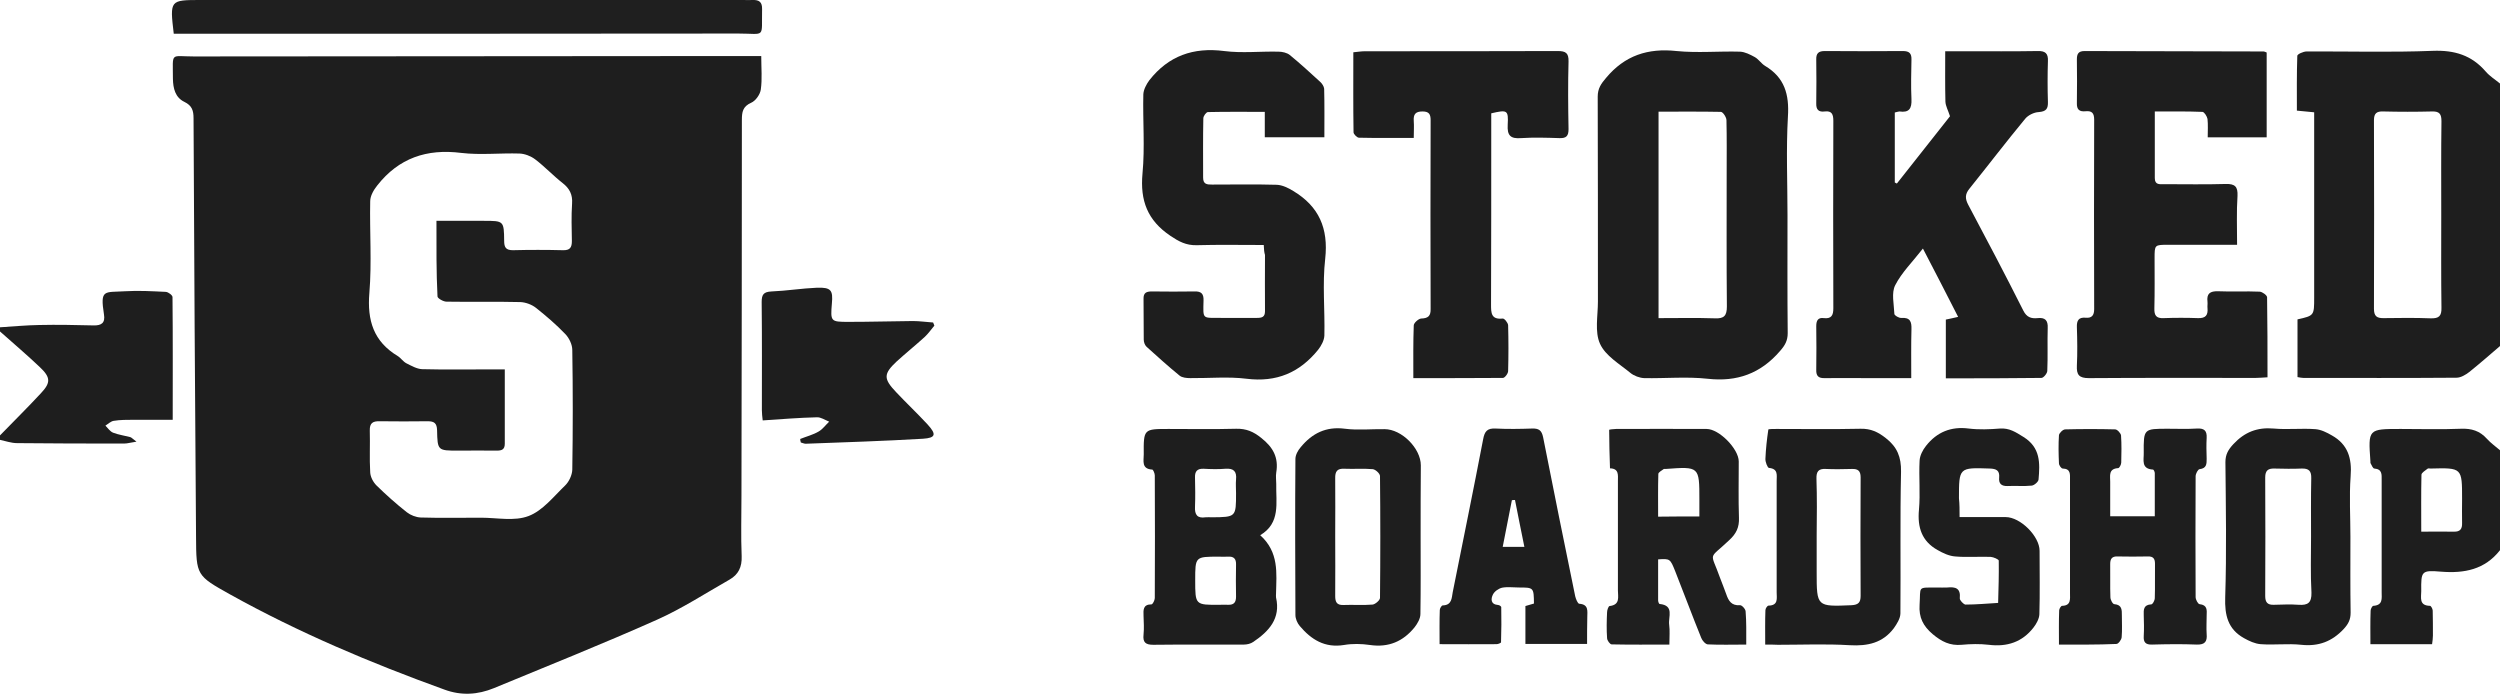 <?xml version="1.0" encoding="utf-8"?>
<!-- Generator: Adobe Illustrator 26.0.2, SVG Export Plug-In . SVG Version: 6.00 Build 0)  -->
<svg version="1.1" id="Laag_1" xmlns="http://www.w3.org/2000/svg" xmlns:xlink="http://www.w3.org/1999/xlink" x="0px" y="0px"
	 viewBox="0 0 1200 332.9" style="enable-background:new 0 0 1200 332.9;" xml:space="preserve">
<style type="text/css">
	.st0{fill:#1E1E1E;}
	.st1{fill:#1F1F1F;}
</style>
<g id="Hmm9WJ_00000127739963747346202960000005276165679130560384_">
	<g>
		<path class="st0" d="M1200,166.1c-4.9,4.2-9.8,8.5-14.8,12.5c-1.7,1.3-4,2.7-6.1,2.7c-24.5,0.2-49,0.1-73.5,0.1
			c-0.8,0-1.6-0.2-2.8-0.4c0-9.3,0-18.5,0-27.7c8-1.8,8-1.8,8-10.5c0-27.5,0-55,0-82.5c0-2,0-4,0-6.4c-2.7-0.3-5.1-0.5-8.3-0.8
			c0-8.8-0.1-17.6,0.2-26.3c0-0.8,2.9-2.1,4.5-2.1c20.2-0.1,40.3,0.5,60.5-0.3c10.5-0.4,18.7,2.1,25.5,10c1.9,2.2,4.5,3.8,6.8,5.7
			C1200,82.1,1200,124.1,1200,166.1z M1171.8,103.2c0-15-0.1-30,0.1-45c0-3.4-0.9-4.8-4.5-4.7c-7.8,0.2-15.7,0.2-23.5,0
			c-3.1-0.1-4.4,0.9-4.4,4.2c0.1,30.2,0.1,60.3,0,90.5c0,3.6,1.4,4.6,4.8,4.5c7.5-0.1,15-0.2,22.5,0.1c3.9,0.1,5.2-1.1,5.1-5.1
			C1171.7,132.8,1171.8,118,1171.8,103.2z"/>
		<path class="st0" d="M0,157.1c6.3-0.4,12.6-1,18.9-1.1c8.7-0.2,17.3,0,26,0.2c3.8,0.1,5.7-1.2,5-5.3c-1.9-12.2,0.1-10.5,10.2-11.1
			c6.5-0.4,13,0,19.5,0.3c1.2,0.1,3.2,1.6,3.2,2.5c0.2,19.5,0.1,38.9,0.1,58.9c-6.6,0-12.7,0-18.8,0c-3.2,0-6.4,0-9.5,0.5
			c-1.4,0.2-2.7,1.5-4,2.3c1.2,1.2,2.2,2.8,3.7,3.4c2.6,1,5.5,1.4,8.2,2.1c0.7,0.2,1.2,0.9,3,2.2c-2.8,0.4-4.3,0.9-5.8,0.9
			c-17.2,0-34.3,0-51.5-0.2c-2.8,0-5.5-1-8.3-1.6c0-0.7,0-1.3,0-2c6.6-6.8,13.3-13.4,19.7-20.3c4.8-5.1,4.8-7.6-0.5-12.6
			C13,170.4,6.4,164.8,0,159.1C0,158.5,0,157.8,0,157.1z"/>
		<path class="st0" d="M1200,264.1c-7.3,9.3-17.1,11.2-28.3,10.3c-9.5-0.8-9.6-0.2-9.5,9.3c0,3.1-1.2,7,4.2,7.1
			c0.5,0,1.3,1.5,1.3,2.3c0.1,4,0.1,8,0.1,12c0,1.3-0.2,2.6-0.4,4.1c-9.8,0-19.4,0-29.6,0c0-5.5-0.1-10.8,0.1-16.1
			c0-0.8,0.8-2.3,1.3-2.3c4.7-0.3,4-3.6,4-6.5c0-18,0-36,0-54c0-2.5,0.3-5.1-3.5-5.4c-0.7,0-1.3-1.6-1.8-2.5c-0.2-0.2,0-0.7-0.1-1
			c-1.1-15.5-1.1-15.5,14.5-15.5c9.7,0,19.3,0.3,29-0.1c5-0.2,9,1,12.4,4.8c1.9,2.1,4.2,3.7,6.4,5.6
			C1200,232.1,1200,248.1,1200,264.1z M1162.2,255.2c5.7,0,10.7-0.1,15.6,0c3.1,0.1,4.1-1.3,4-4.2c-0.1-3.8,0-7.7,0-11.5
			c0-15,0-15-15.1-14.6c-0.5,0-1.2-0.2-1.5,0.1c-1.1,0.9-2.9,1.9-2.9,2.9C1162.1,236.8,1162.2,245.6,1162.2,255.2z"/>
		<path class="st0" d="M365.4,26.9c0,5.8,0.5,11-0.2,16c-0.3,2.4-2.5,5.5-4.6,6.4c-4.1,1.8-4.5,4.5-4.5,8.3
			c0,60.1-0.1,120.3-0.2,180.4c0,9.7-0.3,19.3,0.1,29c0.2,5.2-1.6,8.8-5.8,11.2c-11.6,6.6-22.8,13.9-34.9,19.3
			c-25.8,11.5-52.1,22-78.2,32.8c-7.8,3.2-15.7,3.7-23.8,0.7c-35.4-12.8-70-27.4-102.9-45.7c-16.1-9-16.2-9.1-16.3-27.6
			c-0.5-67-0.9-133.9-1.2-200.9c0-3.7-0.7-6.1-4.4-7.9c-4.4-2.1-5.4-6.5-5.5-11c0-13.2-1.5-10.8,10.1-10.8
			c88.3-0.1,176.6-0.1,264.9-0.2C360.2,26.9,362.5,26.9,365.4,26.9z M209.5,106c8.1,0,15.4,0,22.8,0c9.5,0,9.6,0,9.7,9.6
			c0,3.1,0.8,4.5,4.2,4.5c8-0.2,16-0.2,24,0c3.4,0.1,4.3-1.3,4.3-4.4c-0.1-6-0.3-12,0.1-18c0.3-4.3-1.2-7.2-4.5-9.8
			c-4.6-3.6-8.6-7.9-13.2-11.4c-2.1-1.6-5-2.7-7.5-2.8c-9.3-0.3-18.8,0.8-28-0.3c-16.6-2.1-30,2.5-40.3,15.6c-1.7,2.1-3.4,5-3.4,7.6
			c-0.3,14.7,0.8,29.4-0.4,44c-1.1,13.2,2,23.3,13.6,30.3c1.5,0.9,2.6,2.7,4.2,3.5c2.4,1.2,5,2.7,7.5,2.8c11.3,0.3,22.7,0.1,34,0.1
			c1.8,0,3.5,0,5.7,0c0,12.4,0,24,0,35.7c0,2.8-1.5,3.3-3.8,3.3c-6.2-0.1-12.3,0-18.5,0c-9.9,0-10,0-10.2-9.8
			c-0.1-3.4-1.4-4.3-4.5-4.3c-7.7,0.1-15.3,0.1-23,0c-3.4-0.1-4.9,0.9-4.8,4.5c0.2,6.7-0.2,13.3,0.2,20c0.1,2.2,1.4,4.7,3,6.3
			c4.6,4.5,9.5,8.9,14.6,12.9c1.8,1.4,4.4,2.4,6.6,2.5c9.7,0.3,19.3,0.1,29,0.1c7.7,0,16,1.8,22.8-0.8c6.7-2.5,12-9.3,17.5-14.6
			c1.9-1.8,3.4-5,3.5-7.6c0.3-19.2,0.3-38.3,0-57.5c0-2.6-1.5-5.7-3.3-7.6c-4.4-4.6-9.2-8.7-14.1-12.6c-2-1.6-5-2.7-7.5-2.8
			c-11.8-0.3-23.7,0-35.5-0.2c-1.5,0-4.3-1.6-4.3-2.5C209.4,130.5,209.5,118.7,209.5,106z"/>
		<path class="st0" d="M909.5,54c0,11.5,0,22.5,0,33.6c0.3,0.2,0.6,0.3,1,0.5c8.7-11,17.4-22,25.5-32.3c-0.9-2.8-2.1-4.9-2.2-7
			c-0.2-7.8-0.1-15.6-0.1-24.2c3.5,0,6.5,0,9.4,0c11.7,0,23.3,0.1,35-0.1c3.6-0.1,5.1,1.1,4.9,4.9c-0.2,6.5-0.2,13,0,19.5
			c0.1,3.3-0.8,4.6-4.4,4.9c-2.3,0.1-5.1,1.5-6.5,3.2C963,68,954.3,79.4,945.3,90.6c-2.1,2.6-2.1,4.7-0.6,7.6
			c9,16.9,17.9,33.8,26.5,50.9c1.6,3.2,3.8,3.9,6.8,3.6c3.6-0.4,5.1,1,4.9,4.8c-0.2,6.8,0.1,13.7-0.2,20.5c0,1.2-1.8,3.4-2.8,3.4
			c-15.1,0.2-30.3,0.2-45.9,0.2c0-9.6,0-18.8,0-28.2c1.6-0.3,3.2-0.7,5.9-1.3c-5.5-10.8-10.9-21.3-16.9-32.8
			c-4.9,6.3-10.2,11.5-13.3,17.6c-1.9,3.7-0.6,9.1-0.4,13.8c0,0.7,2.2,2,3.3,1.9c4.3-0.3,5,1.8,4.9,5.4c-0.2,7.6-0.1,15.2-0.1,23.5
			c-7.5,0-14.2,0-21,0c-6.8,0-13.7-0.1-20.5,0c-3,0.1-4.2-1-4.1-4c0.1-7,0.1-14,0-21c0-2.7,0.9-4.2,3.7-3.8c3.6,0.4,4.5-1.4,4.5-4.7
			c-0.1-30-0.1-60,0-90c0-3.1-0.7-4.9-4.1-4.5c-3,0.4-4.2-0.9-4.1-3.9c0.1-7,0.1-14,0-21c-0.1-3,1.1-4.1,4.1-4.1
			c12.5,0.1,25,0.1,37.5,0c3,0,4.2,1.1,4.1,4.1c-0.1,6.3-0.3,12.7,0,19c0.2,4.5-1.1,6.6-5.8,5.9C911.2,53.5,910.5,53.8,909.5,54z"/>
		<path class="st0" d="M858,103.4c0,18.8-0.1,37.6,0.1,56.5c0,3.6-1.3,5.9-3.7,8.6c-9.3,10.8-20.6,14.9-34.8,13.3
			c-10-1.1-20.3-0.1-30.4-0.3c-2.2-0.1-4.9-1.1-6.6-2.5c-5.2-4.3-12-8.2-14.6-14c-2.6-5.7-1-13.4-1-20.2c0-32.8,0-65.6-0.1-98.4
			c0-3.9,1.6-6.2,4-9c9-10.8,20.1-14.4,33.9-12.9c10,1,20.3,0,30.4,0.3c2.4,0.1,4.9,1.4,7.1,2.6c1.8,1,3.1,3.1,4.9,4.2
			c9.4,5.6,11.7,13.7,11,24.4C857.3,71.7,858,87.5,858,103.4z M796.1,53.6c0,33.3,0,65.8,0,99.1c9.2,0,18.2-0.2,27.1,0.1
			c4.4,0.2,5.7-1.3,5.7-5.7c-0.2-21.3-0.1-42.6-0.1-63.9c0-8.5,0.1-17-0.1-25.5c0-1.4-1.7-4-2.7-4C816.2,53.5,806.4,53.6,796.1,53.6
			z"/>
		<path class="st0" d="M1073.8,117.5c-11.5,0-22.3,0-33.1,0c-6.5,0-6.5,0-6.5,6.5c0,8,0.1,16-0.1,24c-0.1,3.3,0.8,4.9,4.5,4.7
			c5.5-0.2,11-0.2,16.5,0c3.6,0.1,4.8-1.4,4.5-4.8c-0.1-1,0.1-2,0-3c-0.5-4,1.2-5.2,5.1-5.1c6.7,0.3,13.3-0.1,20,0.2
			c1.2,0.1,3.5,1.7,3.5,2.7c0.2,12.6,0.2,25.3,0.2,38.4c-2.2,0.1-3.9,0.3-5.7,0.3c-26.7,0-53.3-0.1-80,0.1c-4.8,0-6-1.6-5.8-6
			c0.3-6.1,0.2-12.3,0-18.5c-0.1-3.1,0.8-4.8,4.2-4.5c3,0.3,4.1-1.2,4.1-4.1c-0.1-30.3-0.1-60.7,0-91c0-3.1-1.1-4.3-4.1-4
			c-3,0.3-4.3-0.8-4.2-3.9c0.1-7,0.1-14,0-21c0-2.6,0.7-4,3.7-4c28.7,0.1,57.3,0.1,86,0.2c0.3,0,0.6,0.2,1.4,0.5
			c0,13.4,0,26.9,0,40.7c-9.3,0-18.4,0-28.3,0c0-3,0.2-6-0.1-8.8c-0.2-1.2-1.5-3.3-2.4-3.4c-7.4-0.3-14.9-0.2-22.9-0.2
			c0,11.1,0,21.6,0,32c0,3.4,2.5,2.9,4.6,2.9c9.8,0,19.7,0.2,29.5-0.1c4.4-0.1,5.8,1.3,5.6,5.7
			C1073.5,101.6,1073.8,109.1,1073.8,117.5z"/>
		<path class="st0" d="M606.6,117.6c-11.1,0-21.7-0.2-32.3,0.1c-5,0.1-8.5-1.8-12.5-4.5c-11-7.4-14.6-16.9-13.4-29.9
			c1.2-12.6,0.1-25.3,0.4-38c0.1-2.3,1.5-4.9,2.9-6.8c9.2-11.7,21.1-15.9,35.9-14c8.5,1.1,17.3,0.1,26,0.3c1.9,0,4.1,0.5,5.5,1.6
			c5,4.1,9.8,8.5,14.6,12.9c0.9,0.8,1.8,2.2,1.9,3.3c0.2,7.6,0.1,15.3,0.1,23.3c-9.7,0-18.8,0-28.6,0c0-3.9,0-7.7,0-12.2
			c-9.4,0-18.4-0.1-27.3,0.1c-0.8,0-2.2,1.9-2.2,3c-0.2,9.5-0.1,19-0.1,28.5c0,3.2,1.9,3.3,4.3,3.3c10.3,0,20.7-0.2,31,0.1
			c2.7,0.1,5.6,1.5,8,3c12.3,7.4,16.9,17.9,15.3,32.5c-1.4,12.2-0.1,24.6-0.4,36.9c-0.1,2.3-1.5,4.9-3,6.8
			c-8.9,11-20,15.7-34.4,13.9c-8.8-1.1-18-0.2-27-0.3c-1.7,0-3.9-0.2-5.1-1.2c-5.4-4.4-10.6-9.1-15.8-13.8c-0.9-0.8-1.4-2.3-1.4-3.5
			c-0.1-6.5,0-13-0.1-19.5c-0.1-3,1.4-3.6,4-3.6c6.8,0.1,13.7,0.1,20.5,0c3.2-0.1,4.4,1.1,4.3,4.3c-0.2,9.4-0.8,8.3,8.7,8.4
			c5.7,0,11.3,0,17,0c2.3,0,3.8-0.4,3.8-3.2c-0.1-9,0-18,0-27C606.8,121.1,606.7,119.8,606.6,117.6z"/>
		<path class="st0" d="M678.4,181.5c0-9.1-0.1-17.2,0.2-25.3c0-1.2,2.3-3.2,3.5-3.3c3.4-0.1,4.7-1.2,4.6-4.7
			c-0.1-30.2-0.1-60.3,0-90.5c0-2.8-0.7-4.2-3.9-4.2c-3.4,0-4.4,1.4-4.2,4.5c0.2,2.6,0,5.2,0,8.2c-9.3,0-17.8,0.1-26.3-0.1
			c-0.9,0-2.6-1.7-2.6-2.6c-0.2-12.6-0.1-25.3-0.1-38.4c2.1-0.2,3.9-0.5,5.6-0.5c30.8,0,61.6,0,92.5-0.1c3.8,0,5.3,0.9,5.2,5
			c-0.3,10.8-0.2,21.7,0,32.5c0,3.3-1.1,4.4-4.3,4.3c-6.2-0.2-12.4-0.4-18.5,0c-5.1,0.4-6.7-1.3-6.4-6.4c0.4-7.1-0.2-7.3-7.9-5.5
			c0,1.8,0,3.8,0,5.7c0,28.7,0,57.3-0.1,86c0,4.1,0,7.4,5.6,6.8c0.8-0.1,2.5,2,2.6,3.2c0.2,7.3,0.2,14.7,0,22c0,1.2-1.6,3.3-2.5,3.3
			C707.4,181.5,693.3,181.5,678.4,181.5z"/>
		<path class="st0" d="M988.3,309.4c0-5.9-0.1-11.1,0.1-16.4c0-0.8,0.9-2.2,1.4-2.2c4.4-0.1,3.8-3.3,3.8-6.1c0-18.2,0-36.3,0-54.5
			c0-2.5,0.4-5.2-3.5-5.3c-0.7,0-1.8-1.6-1.8-2.5c-0.2-4.5-0.3-9,0-13.5c0.1-1,1.9-2.8,3-2.8c8-0.2,16-0.2,24,0c1,0,2.7,1.9,2.8,2.9
			c0.3,4.3,0.2,8.7,0.1,13c0,1-0.9,2.7-1.5,2.7c-4.7,0.3-3.8,3.7-3.8,6.5c0,5.4,0,10.9,0,16.6c7.3,0,13.9,0,21.4,0
			c0-6.9,0-13.8,0-20.7c0-0.6-0.5-1.6-0.8-1.7c-5.9-0.3-4.4-4.7-4.5-8c-0.1-11.6,0-11.6,11.5-11.6c4.7,0,9.3,0.2,14-0.1
			c3.4-0.2,4.9,0.9,4.7,4.5c-0.2,3.3-0.1,6.7,0,10c0,2.5,0,4.6-3.4,5c-0.8,0.1-1.9,2.2-1.9,3.4c-0.1,19.3-0.1,38.7,0,58
			c0,1.2,1.1,3.3,1.9,3.4c3.8,0.4,3.5,2.9,3.4,5.4c0,3-0.2,6,0,9c0.3,3.5-0.8,5.1-4.7,5c-7.2-0.3-14.3-0.2-21.5,0
			c-3.1,0.1-4.2-1.1-4-4.1c0.2-3.3,0.1-6.7,0-10c-0.1-2.7-0.1-5,3.6-5.2c0.7,0,1.7-1.9,1.7-3c0.2-5.5,0-11,0.1-16.5
			c0-2.5-0.9-3.6-3.5-3.5c-4.8,0.1-9.7,0.1-14.5,0c-2.6-0.1-3.5,1.1-3.5,3.6c0.1,5.3-0.1,10.7,0.1,16c0,1.2,1.1,3.3,1.9,3.3
			c3.7,0.3,3.6,2.8,3.6,5.4c0,3.5,0.2,7-0.1,10.5c-0.1,1.2-1.6,3.2-2.5,3.2C1006.8,309.5,997.8,309.4,988.3,309.4z"/>
		<path class="st0" d="M604.9,256.9c9.1,8.2,7.8,18.2,7.6,27.9c0,0.7-0.1,1.4,0,2c2.3,10.1-3.4,16.2-10.9,21.3
			c-1.3,0.9-3,1.3-4.6,1.3c-14.5,0.1-29-0.1-43.4,0.1c-3.8,0-5.1-1.2-4.7-4.9c0.3-3,0.1-6,0-9c-0.1-2.8-0.3-5.5,3.8-5.5
			c0.6,0,1.6-2,1.6-3c0.1-19.6,0.1-39.3,0-58.9c0-1-0.8-2.8-1.2-2.8c-5.3-0.3-4.1-4.2-4.1-7.3c-0.1-12.2,0-12.2,11.9-12.2
			c10.8,0,21.6,0.2,32.5-0.1c4.8-0.1,8.3,1.4,12,4.4c5.7,4.5,8.4,9.4,7.2,16.6c-0.3,1.8,0,3.7,0,5.5
			C612.4,241.3,614.8,251,604.9,256.9z M593.3,236.7c0-2.2-0.2-4.4,0-6.5c0.4-3.9-1.1-5.5-5.1-5.2c-3.5,0.3-7,0.2-10.5,0
			c-3-0.1-4.2,1.2-4.1,4.2c0.1,4.7,0.2,9.3,0,14c-0.2,3.9,1.1,5.7,5.1,5.1c1-0.1,2,0,3,0C593.3,248.2,593.3,248.2,593.3,236.7z
			 M573.7,278.5c0,11.9,0,11.9,11.8,11.8c1.3,0,2.7-0.1,4,0c2.8,0.1,3.8-1.2,3.8-3.9c-0.1-5.1-0.1-10.3,0-15.4
			c0.1-2.8-1.1-4-3.9-3.8c-1.5,0.1-3,0-4.5,0C573.7,267.2,573.7,267.2,573.7,278.5z"/>
		<path class="st1" d="M838.2,309.4c-6.6,0-12.6,0.2-18.5-0.1c-1.1-0.1-2.6-1.8-3.1-3.1c-4.3-10.6-8.3-21.4-12.5-32
			c-2.4-6-2.5-6.1-8.2-5.7c0,6.5,0,13.1,0,19.7c0,0.6,0.4,1.7,0.7,1.7c7.2,0.7,4.1,6.2,4.6,9.9c0.4,2.9,0.1,5.9,0.1,9.6
			c-9.6,0-18.7,0.1-27.7-0.1c-0.8,0-2.2-1.9-2.2-3c-0.3-4.1-0.2-8.3,0-12.5c0-1,0.7-2.9,1.2-2.9c5.2-0.6,4-4.4,4-7.5
			c0-17.5,0-35,0-52.5c0-2.8,0.6-6-3.8-6.1c-0.2-6.2-0.4-12.3-0.4-18.5c0-0.1,2.1-0.4,3.3-0.4c14.5,0,29-0.1,43.5,0
			c6,0,15.4,9.6,15.4,15.6c0,9-0.2,18,0.1,27c0.2,4.6-1.3,7.7-4.7,10.8c-10.2,9.7-9,5-4.4,18c1,2.7,2.1,5.3,3,7.9
			c1.1,3.2,2.5,5.6,6.6,5.3c0.9-0.1,2.7,1.9,2.7,3C838.3,298.5,838.2,303.5,838.2,309.4z M815.7,247.9c0-3.1,0-5.6,0-8
			c0-16,0-16-16.2-14.8c-0.3,0-0.8-0.1-1,0.1c-0.9,0.7-2.5,1.5-2.5,2.3c-0.2,6.8-0.1,13.5-0.1,20.5
			C802.7,247.9,808.8,247.9,815.7,247.9z"/>
		<path class="st0" d="M847.3,309.4c0-5.9-0.1-11.2,0.1-16.5c0-0.8,0.9-2.2,1.5-2.2c4.8-0.1,3.9-3.5,3.9-6.4c0-17.8,0-35.7,0-53.5
			c0-2.7,0.8-5.8-3.7-6.2c-0.7-0.1-1.8-2.9-1.7-4.4c0.2-4.7,0.7-9.3,1.4-14c0-0.3,2.5-0.3,3.8-0.3c13.5,0,27,0.2,40.5-0.1
			c4.8-0.1,8.3,1.5,12.1,4.5c5.5,4.3,7.4,9.1,7.3,16.1c-0.5,22.6-0.1,45.3-0.3,68c0,2.4-1.7,5.1-3.2,7.2c-5.3,7-12.5,8.6-21.1,8.1
			c-11.5-0.7-23-0.2-34.5-0.2C851.5,309.4,849.7,309.4,847.3,309.4z M872,257.1c0,5.8,0,11.6,0,17.5c0,16.7,0,16.6,16.8,15.9
			c3.2-0.2,4.3-1.3,4.3-4.5c-0.1-19-0.1-37.9,0-56.9c0-3.1-1.3-4.1-4.2-4c-4.2,0.1-8.3,0.2-12.5,0c-3.6-0.2-4.6,1.3-4.5,4.7
			C872.2,238.8,872.1,248,872,257.1z"/>
		<path class="st0" d="M681.9,257.7c0,12.3,0.1,24.6-0.1,37c0,2.2-1.4,4.6-2.8,6.4c-5.5,6.8-12.5,9.8-21.4,8.5
			c-4.1-0.6-8.4-0.7-12.5,0c-9.2,1.5-15.7-2.6-21.2-9.1c-1.2-1.4-2.1-3.5-2.1-5.3c-0.1-25-0.2-49.9,0-74.9c0-1.9,1.2-4.1,2.5-5.6
			c5.5-6.7,12.2-10.1,21.3-8.9c6.2,0.8,12.6,0.1,19,0.2c8.2,0,17.4,9.2,17.4,17.4C681.9,234.7,681.9,246.2,681.9,257.7z
			 M640.9,257.1c0,9.7,0.1,19.3,0,29c0,2.8,0.7,4.4,3.9,4.3c4.7-0.2,9.3,0.2,14-0.2c1.3-0.1,3.6-2.1,3.6-3.2c0.2-19.5,0.2-39,0-58.5
			c0-1.2-2.2-3.2-3.5-3.3c-4.5-0.4-9,0-13.5-0.2c-3.5-0.2-4.6,1.2-4.5,4.7C641,238.8,640.9,248,640.9,257.1z"/>
		<path class="st1" d="M83.4,16.2C81.5,0,81.5,0,96.4,0C183.2,0,270,0,356.8,0c1.5,0,3,0.1,4.5,0c3.1-0.1,4.6,1,4.5,4.4
			c-0.3,14.3,1.9,11.7-11.4,11.7c-87.3,0.1-174.6,0.1-261.9,0.1C89.6,16.2,86.6,16.2,83.4,16.2z"/>
		<path class="st0" d="M761.8,309.1c-10.2,0-19.7,0-29.6,0c0-6.1,0-12,0-18.2c1.4-0.4,2.8-0.8,4.1-1.2c-0.1-7.7-0.1-7.7-7.3-7.7
			c-2.7,0-5.4-0.4-8,0.1c-1.7,0.4-3.7,1.8-4.4,3.3c-1,2-1.2,4.7,2.5,5c0.6,0,1.5,0.7,1.5,1c0.1,5.6,0.1,11.2-0.1,16.9
			c0,0.3-1.4,0.9-2.1,0.9c-8.9,0.1-17.9,0-27.4,0c0-5.9-0.1-11.1,0.1-16.4c0-0.8,0.9-2.2,1.4-2.2c4.4-0.1,4.3-3.5,4.8-6.3
			c4.9-24.5,9.9-48.9,14.6-73.4c0.7-3.9,2-5.4,6-5.2c5.8,0.3,11.7,0.2,17.5,0c3.2-0.1,4.6,0.8,5.3,4.2c5,25.5,10.2,50.9,15.4,76.3
			c0.3,1.3,1.2,3.5,1.9,3.6c4.7,0.3,3.9,3.6,3.9,6.5C761.8,300.5,761.8,304.7,761.8,309.1z M731.7,262.5c-1.6-8-3.1-15.2-4.5-22.5
			c-0.5,0-1,0-1.5,0.1c-1.4,7.3-2.9,14.6-4.4,22.4C725,262.5,727.9,262.5,731.7,262.5z"/>
		<path class="st0" d="M1128.2,257.6c0,12.2-0.1,24.3,0.1,36.5c0,3.3-1.1,5.4-3.3,7.8c-5.6,6-12.1,8.5-20.4,7.6
			c-6.4-0.7-13,0.2-19.5-0.3c-2.7-0.2-5.5-1.5-8-2.9c-7.7-4.3-9.3-11-9-19.6c0.7-21.6,0.3-43.3,0.1-64.9c0-3.7,1.4-6,3.8-8.6
			c5.4-5.8,11.5-8.2,19.4-7.5c6.6,0.6,13.3-0.2,20,0.3c2.7,0.2,5.5,1.6,7.9,3c7.7,4.3,9.7,11,9,19.7
			C1127.6,238.3,1128.2,248,1128.2,257.6z M1109.3,257.6c0-9.3-0.1-18.6,0.1-28c0.1-3.5-1.1-4.8-4.6-4.7c-4.3,0.2-8.7,0.1-13,0
			c-3.1-0.1-4.5,0.9-4.5,4.3c0.1,19,0.1,38,0,56.9c0,3,1.1,4.3,4.1,4.2c4-0.1,8-0.3,12,0c4.4,0.3,6.2-1,6.1-5.8
			C1109,275.6,1109.3,266.6,1109.3,257.6z"/>
		<path class="st0" d="M384.1,210.7c3-1.2,6.2-2,8.9-3.6c1.9-1.1,3.3-3.1,5-4.7c-2-0.8-4-2.2-5.9-2.1c-8.5,0.2-16.9,0.9-26,1.5
			c-0.2-1.8-0.4-3.3-0.4-4.9c0-17.3,0.1-34.6-0.1-51.9c0-3.6,0.9-4.9,4.7-5.1c7.3-0.3,14.6-1.5,21.9-1.8c6.7-0.2,7.7,1.2,7.1,7.6
			c-0.7,8.6-0.6,8.8,7.9,8.8c10.3,0,20.6-0.3,31-0.4c3.2,0,6.5,0.5,9.7,0.7c0.2,0.5,0.4,1,0.6,1.5c-1.5,1.8-2.9,3.8-4.6,5.4
			c-4.4,4-9.1,7.8-13.5,11.8c-6.4,6-6.4,8.3-0.2,14.8c4.9,5.2,10.1,10.1,15,15.4c4.4,4.8,4,6.5-2.2,6.9c-18.7,1.1-37.5,1.7-56.3,2.4
			c-0.7,0-1.5-0.4-2.3-0.6C384.2,211.7,384.1,211.2,384.1,210.7z"/>
		<path class="st0" d="M940.6,248.2c7.8,0,14.9,0,22.1,0c7.1,0,16.3,9.2,16.3,16.2c0,10.2,0.2,20.3-0.1,30.5
			c-0.1,2.1-1.4,4.5-2.8,6.3c-5.4,7-12.7,9.4-21.5,8.3c-4.3-0.5-8.7-0.4-13,0c-5.6,0.5-9.6-1.5-13.9-5.1c-4.6-3.9-6.7-8-6.3-14.1
			c0.6-9.1-1.3-8.2,8.3-8.3c1.7,0,3.3,0.1,5,0c3.9-0.4,6.5,0.3,6,5.2c-0.1,0.9,1.8,2.9,2.7,3c5.2,0,10.5-0.5,15.7-0.8
			c0.2-6.8,0.4-13.6,0.3-20.3c0-0.6-2.5-1.7-3.9-1.8c-5.7-0.2-11.4,0.3-17-0.2c-2.9-0.2-5.9-1.6-8.5-3.1c-7.5-4.2-9.7-10.8-8.9-19.3
			c0.7-7.8-0.1-15.7,0.3-23.5c0.1-2.5,1.5-5.2,3.1-7.2c5.2-6.6,12-9.4,20.5-8.3c4.9,0.6,10,0.4,15,0c4.5-0.3,7.5,1.7,11.2,4
			c8.3,5.1,8,12.6,7.3,20.5c-0.1,1.1-2.1,2.8-3.3,2.9c-3.8,0.4-7.7,0-11.5,0.2c-3,0.1-4.4-1.1-4.1-4.1c0.3-3.4-1.4-4.2-4.5-4.3
			c-14.8-0.5-14.8-0.5-14.8,14.3C940.6,242,940.6,244.8,940.6,248.2z"/>
	</g>
</g>
</svg>
